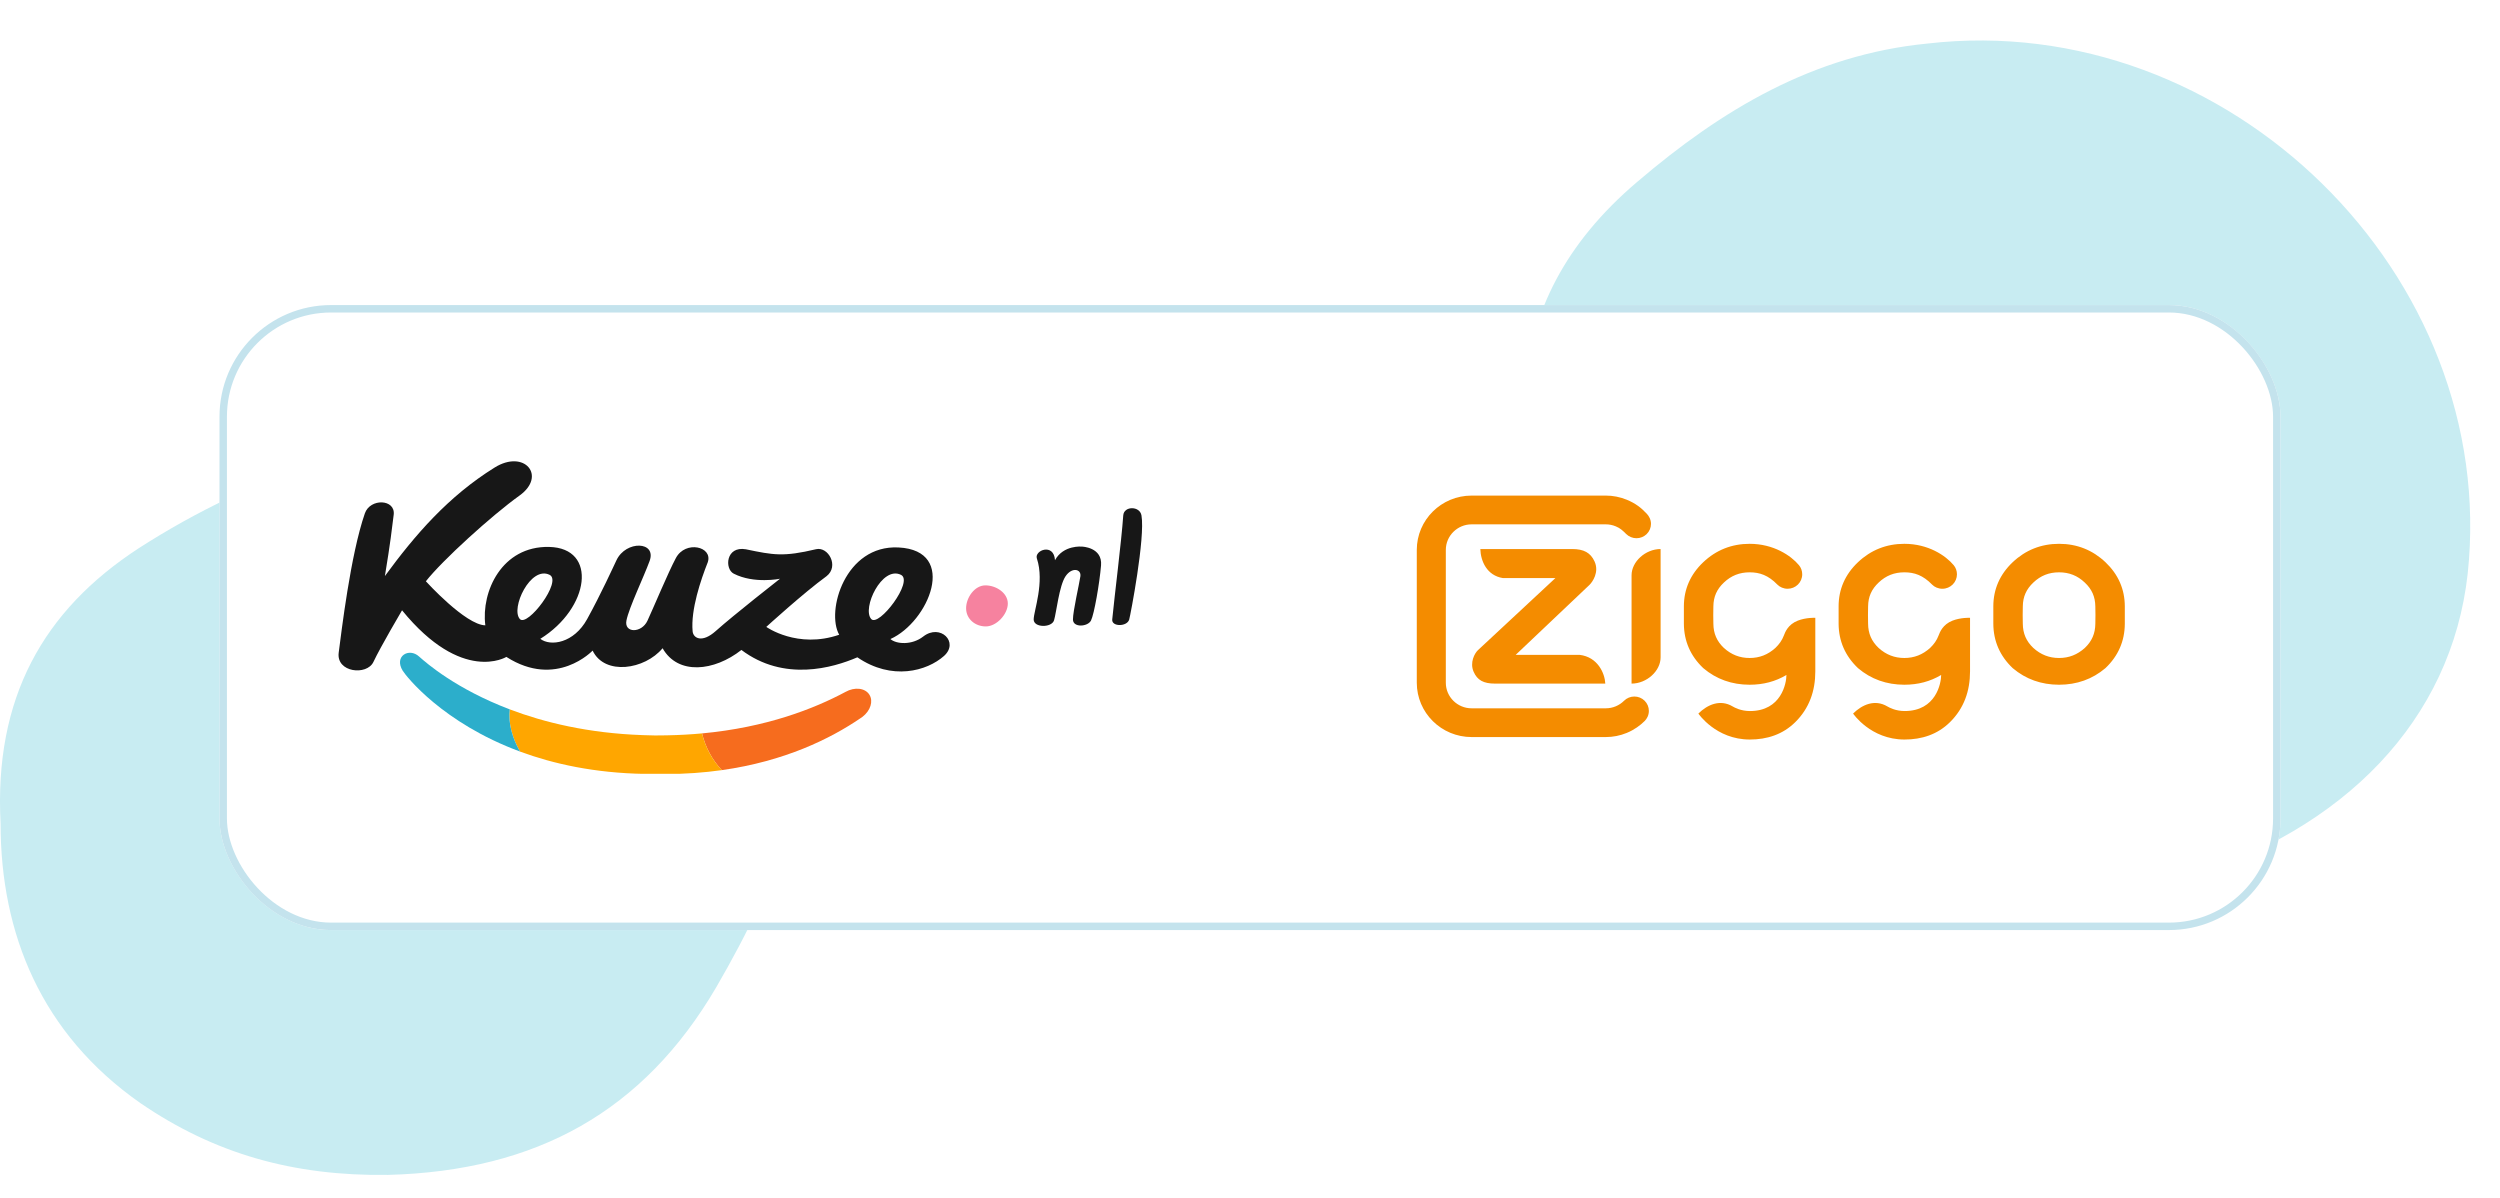 <svg width="336" height="161" viewBox="0 0 336 161" fill="none" xmlns="http://www.w3.org/2000/svg">
<path d="M259.015 5.857C299.451 1.162 335.937 37.037 331.658 77.105C329.479 96.806 315.055 111.581 293.296 118.159C276.114 123.26 260.573 120.337 245.79 111.114C232.038 102.582 219.737 92.531 211.82 78.189C202.701 61.691 200.306 41.17 220.064 24.425C231.418 14.734 243.721 7.363 259.015 5.857Z" fill="#C8ECF2"/>
<path d="M0.079 110.686C-0.806 93.873 5.748 82.067 18.678 73.66C34.266 63.644 51.271 58.278 69.516 56.31C87.406 54.343 101.223 65.433 106.36 84.929C111.142 102.637 104.766 118.02 96.263 132.687C86.521 149.321 72.173 157.37 52.157 157.907C39.403 158.086 28.775 155.045 18.855 148.248C5.57 138.947 0.079 125.532 0.079 110.686Z" fill="#C8ECF2"/>
<g filter="url(#filter0_d_6269_3397)">
<rect x="29.5" y="39" width="277" height="84" rx="15" fill="white"/>
<rect x="30" y="39.5" width="276" height="83" rx="14.5" stroke="#C4E3ED"/>
<g clip-path="url(#clip0_6269_3397)">
<path d="M153.414 67.272C153.193 65.981 151.053 65.981 150.965 67.272C150.735 70.643 149.769 78.29 149.484 81.262C149.388 82.252 151.481 82.252 151.766 81.262C151.928 80.697 153.934 70.279 153.414 67.272Z" fill="#171717"/>
<path d="M145.425 71.464C145.425 71.464 142.921 71.212 141.791 73.29C141.637 70.929 139 71.969 139.354 73.051C140.421 76.256 138.926 80.126 138.926 81.257C138.926 82.389 141.351 82.389 141.664 81.369C141.976 80.349 142.35 76.73 143.206 75.456C144.062 74.183 145.346 74.466 145.204 75.456C145.061 76.447 144.205 80.126 144.205 81.257C144.205 82.389 146.202 82.248 146.63 81.399C147.058 80.55 147.772 76.447 147.98 73.995C148.188 71.543 145.425 71.464 145.425 71.464Z" fill="#171717"/>
<path d="M132.438 76.674C130.994 76.674 129.844 78.318 129.844 79.75C129.844 81.182 131.053 82.192 132.495 82.192C133.938 82.192 135.451 80.548 135.451 79.117C135.451 77.687 133.881 76.674 132.438 76.674Z" fill="#F6829F"/>
<path d="M124.079 83.552C122.562 84.734 120.463 84.586 119.67 83.887C124.806 81.595 128.848 71.981 120.76 71.578C113.586 71.214 110.993 80.144 112.788 83.31C107.165 85.244 102.99 82.255 102.99 82.255C102.99 82.255 108.001 77.683 111.084 75.442C112.822 74.09 111.304 71.422 109.676 71.815C105.301 72.858 103.956 72.602 100.246 71.824C97.535 71.353 97.366 74.467 98.613 75.1C101.351 76.503 104.831 75.784 104.831 75.784C104.831 75.784 98.643 80.626 96.193 82.814C94.362 84.451 93.174 83.789 93.088 82.848C92.822 79.945 94.187 75.931 95.124 73.567C95.838 71.445 92.128 70.596 90.844 72.992C89.801 74.935 87.804 79.74 87.015 81.431C86.226 83.121 83.852 83.116 84.194 81.391C84.536 79.666 86.519 75.556 87.308 73.394C88.28 70.737 84.143 70.596 82.859 73.284C82.389 74.274 80.775 77.82 78.912 81.207C77.13 84.446 73.996 84.918 72.616 83.859C79.24 79.755 80.379 71.644 73.789 71.507C67.461 71.375 64.646 77.495 65.228 82.045C62.56 81.997 57.238 76.124 57.238 76.124C59.418 73.338 66.093 67.271 69.824 64.602C73.505 61.961 70.478 58.341 66.474 60.84C60.24 64.718 55.793 69.877 51.73 75.422C52.48 70.894 52.677 69.055 52.912 67.184C53.178 65.069 49.754 64.928 49.036 67C47.098 72.592 45.878 83.035 45.522 85.711C45.165 88.386 49.306 88.839 50.191 86.957C51.152 84.913 54.035 80.024 54.035 80.024C62.123 89.948 68.057 86.288 68.057 86.288C74.784 90.599 79.65 85.439 79.65 85.439C81.27 88.826 86.654 88.005 89.052 85.122C91.121 88.775 95.992 88.228 99.646 85.353C105.37 89.665 111.944 87.758 115.23 86.343C119.863 89.517 124.585 88.197 126.877 86.158C128.938 84.314 126.37 81.767 124.079 83.552ZM69.871 81.201C68.587 79.787 71.297 73.986 73.866 75.259C75.605 76.119 70.885 82.319 69.871 81.201ZM117.096 81.201C115.812 79.787 118.523 73.986 121.091 75.259C122.83 76.119 118.111 82.319 117.096 81.201Z" fill="#171717"/>
<path d="M97.011 101.507C105.43 100.317 111.575 97.312 115.676 94.509C115.746 94.464 115.814 94.417 115.88 94.369L115.919 94.341C115.919 94.341 115.924 94.337 115.932 94.329C116.987 93.517 117.399 92.246 116.847 91.368C116.272 90.455 114.863 90.3 113.64 90.99C109.383 93.269 102.996 95.764 94.35 96.571C94.818 98.443 95.717 100.136 97.011 101.507Z" fill="#F66C1E"/>
<path d="M69.887 99.01C68.882 97.237 68.284 95.281 68.511 93.34C73.121 95.091 79.059 96.543 86.368 96.799L86.643 96.808C87.121 96.826 87.594 96.843 88.04 96.846C88.487 96.85 88.96 96.841 89.439 96.831L89.713 96.826C91.325 96.796 92.871 96.707 94.351 96.568C94.815 98.433 95.713 100.136 97.019 101.506C94.652 101.84 92.104 102.031 89.371 102.033C89.025 102.034 88.93 102.033 88.533 102.029C88.398 102.028 88.227 102.027 87.998 102.025C87.771 102.023 87.601 102.022 87.466 102.021L87.463 102.021C87.066 102.017 86.971 102.017 86.625 102.011C79.95 101.896 74.4 100.68 69.887 99.01Z" fill="#FFA600"/>
<path d="M68.51 93.338C68.284 95.279 68.882 97.236 69.887 99.008C59.487 95.159 54.594 88.899 54.124 88.145C52.912 86.171 54.993 85.008 56.323 86.237C56.352 86.262 56.392 86.297 56.443 86.342C57.304 87.099 61.27 90.588 68.51 93.338Z" fill="#2CAECB"/>
</g>
<path d="M221.036 92.177C221.402 92.539 221.608 93.031 221.608 93.543C221.608 94.134 221.341 94.608 221.037 94.91C220.455 95.484 219.664 96.083 218.631 96.506C217.738 96.873 216.779 97.062 215.811 97.061H197.788C195.752 97.061 193.909 96.244 192.575 94.923C191.241 93.601 190.416 91.777 190.416 89.76V71.908C190.416 69.892 191.241 68.067 192.575 66.745C193.909 65.424 195.752 64.607 197.788 64.607H215.811C216.779 64.606 217.737 64.795 218.631 65.161C219.823 65.651 220.584 66.253 221.32 67.04C221.613 67.352 221.892 67.816 221.892 68.406C221.892 68.9 221.701 69.395 221.32 69.772C220.955 70.135 220.458 70.338 219.941 70.338C219.424 70.337 218.927 70.134 218.561 69.772C218.042 69.257 217.756 68.992 217.16 68.742C216.734 68.563 216.274 68.471 215.811 68.472H197.788C196.831 68.472 195.963 68.857 195.335 69.48C194.707 70.102 194.318 70.96 194.318 71.908V89.76C194.318 90.708 194.707 91.567 195.335 92.189C195.963 92.812 196.831 93.197 197.788 93.197H215.811C216.289 93.197 216.745 93.102 217.16 92.927C217.578 92.751 217.957 92.496 218.277 92.178C218.643 91.816 219.139 91.613 219.657 91.612C220.174 91.611 220.67 91.815 221.036 92.177V92.177ZM215.753 89.877C215.683 88.468 214.722 86.299 212.305 86.013H203.709L213.613 76.622C214.031 76.226 214.97 74.886 214.302 73.445C213.765 72.285 212.866 71.791 211.295 71.791H198.957C199.007 73.412 199.824 75.348 201.994 75.695H209.044L198.624 85.393C198.202 85.796 197.506 87.031 198.055 88.285C198.55 89.416 199.385 89.877 200.936 89.877H215.753ZM243.978 81.029V88.226C243.978 90.888 243.156 93.203 241.291 95.049C239.615 96.71 237.497 97.393 235.172 97.393C230.611 97.393 228.261 93.904 228.261 93.904C229.488 92.689 231.193 91.951 232.863 92.942C233.144 93.108 233.985 93.564 235.19 93.564C239.41 93.564 240.097 89.828 240.097 88.716C238.635 89.591 236.984 90.027 235.151 90.028H235.149C232.764 90.027 230.672 89.28 228.933 87.807L228.91 87.787C227.202 86.165 226.329 84.165 226.314 81.84C226.302 81.362 226.302 79.832 226.314 79.476C226.319 77.19 227.192 75.197 228.91 73.568C230.643 71.924 232.743 71.09 235.149 71.089H235.151C238.349 71.089 240.696 72.657 241.781 73.961C242.058 74.293 242.218 74.721 242.218 75.184C242.218 75.721 242 76.207 241.644 76.56C241.276 76.925 240.776 77.13 240.256 77.129C239.719 77.129 239.206 76.907 238.879 76.57C237.661 75.316 236.502 74.92 235.15 74.92C233.797 74.92 232.67 75.367 231.703 76.285C230.743 77.182 230.29 78.201 230.277 79.498C230.256 80.066 230.256 81.272 230.277 81.817C230.287 83.145 230.738 84.18 231.695 85.089C232.694 85.991 233.826 86.434 235.15 86.434C236.474 86.434 237.607 85.991 238.613 85.081C239.138 84.582 239.511 84.042 239.741 83.436C239.925 82.948 240.311 81.932 241.617 81.416C242.717 80.983 243.978 81.029 243.978 81.029V81.029ZM262.413 81.416C261.107 81.932 260.721 82.948 260.536 83.436C260.306 84.042 259.933 84.582 259.408 85.081C258.402 85.991 257.269 86.433 255.945 86.434C254.622 86.433 253.49 85.991 252.491 85.089C251.533 84.18 251.082 83.146 251.071 81.817C251.052 81.272 251.052 80.066 251.073 79.498C251.086 78.201 251.538 77.182 252.499 76.285C253.465 75.366 254.593 74.92 255.945 74.92C257.298 74.92 258.456 75.316 259.674 76.57C260.001 76.907 260.514 77.129 261.051 77.129C261.594 77.129 262.084 76.911 262.439 76.56C262.808 76.196 263.015 75.7 263.014 75.184C263.014 74.721 262.853 74.293 262.577 73.961C261.491 72.656 259.144 71.089 255.947 71.089H255.944C253.537 71.089 251.439 71.924 249.705 73.568C247.988 75.197 247.115 77.189 247.109 79.475C247.097 79.832 247.097 81.362 247.109 81.839C247.124 84.165 247.997 86.165 249.705 87.787L249.727 87.807C251.468 89.28 253.559 90.027 255.944 90.028H255.946C257.779 90.027 259.43 89.591 260.892 88.715C260.892 89.827 260.205 93.563 255.985 93.563C254.78 93.563 253.938 93.108 253.657 92.942C251.987 91.951 250.282 92.688 249.056 93.903C249.056 93.903 251.405 97.393 255.967 97.393C258.292 97.393 260.41 96.71 262.086 95.049C263.951 93.203 264.773 90.888 264.773 88.226V81.029C264.772 81.029 263.511 80.983 262.413 81.416V81.416ZM285.575 79.492C285.57 77.191 284.696 75.198 282.98 73.568C281.246 71.924 279.146 71.09 276.739 71.089H276.737C274.331 71.09 272.233 71.924 270.498 73.568C268.781 75.197 267.909 77.189 267.903 79.476C267.891 79.832 267.891 81.362 267.903 81.839C267.917 84.165 268.791 86.165 270.498 87.787L270.521 87.807C272.26 89.28 274.352 90.027 276.737 90.028H276.74C279.123 90.027 281.215 89.28 282.957 87.807L282.98 87.787C284.687 86.165 285.56 84.165 285.575 81.848C285.587 81.362 285.587 79.832 285.575 79.492V79.492ZM276.738 86.434C275.415 86.434 274.283 85.991 273.284 85.089C272.327 84.18 271.876 83.146 271.865 81.817C271.844 81.272 271.844 80.066 271.866 79.498C271.88 78.201 272.332 77.182 273.292 76.285C274.259 75.366 275.385 74.92 276.738 74.92C278.091 74.92 279.218 75.367 280.188 76.29C281.147 77.182 281.599 78.202 281.613 79.511C281.631 80.042 281.639 81.242 281.613 81.832C281.601 83.146 281.149 84.181 280.202 85.081C279.195 85.991 278.062 86.434 276.738 86.434ZM223.185 71.791C221.139 71.794 219.282 73.494 219.282 75.316V89.877C221.328 89.873 223.185 88.174 223.185 86.353V71.791Z" fill="#F48C00"/>
</g>
<defs>
<filter id="filter0_d_6269_3397" x="21.5" y="33" width="293" height="100" filterUnits="userSpaceOnUse" color-interpolation-filters="sRGB">
<feFlood flood-opacity="0" result="BackgroundImageFix"/>
<feColorMatrix in="SourceAlpha" type="matrix" values="0 0 0 0 0 0 0 0 0 0 0 0 0 0 0 0 0 0 127 0" result="hardAlpha"/>
<feOffset dy="2"/>
<feGaussianBlur stdDeviation="4"/>
<feColorMatrix type="matrix" values="0 0 0 0 0 0 0 0 0 0 0 0 0 0 0 0 0 0 0.05 0"/>
<feBlend mode="normal" in2="BackgroundImageFix" result="effect1_dropShadow_6269_3397"/>
<feBlend mode="normal" in="SourceGraphic" in2="effect1_dropShadow_6269_3397" result="shape"/>
</filter>
<clipPath id="clip0_6269_3397">
<rect width="108" height="42" fill="white" transform="translate(45.5 60)"/>
</clipPath>
</defs>
</svg>
